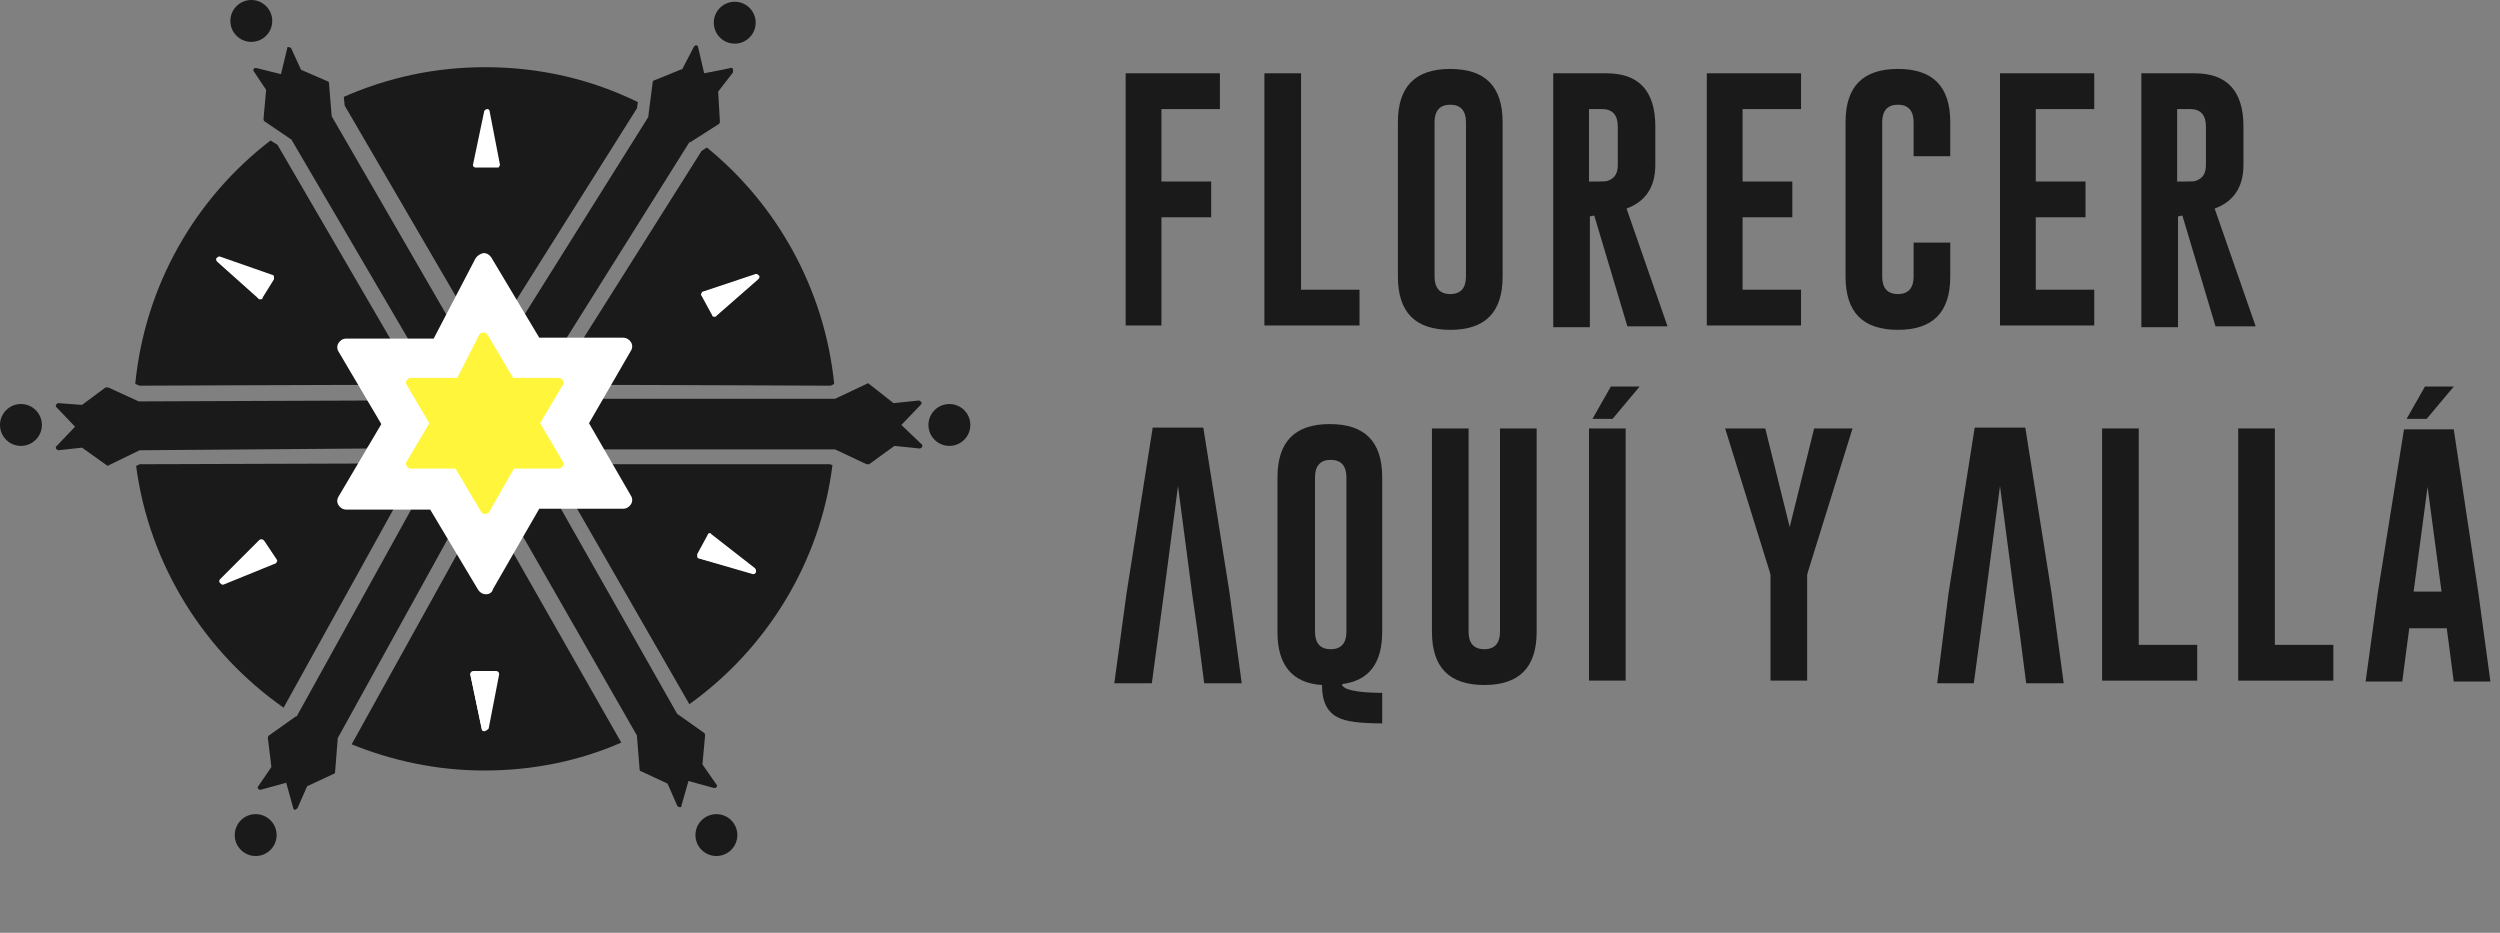 <?xml version="1.0" encoding="utf-8"?>
<!-- Generator: Adobe Illustrator 19.0.0, SVG Export Plug-In . SVG Version: 6.00 Build 0)  -->
<svg version="1.1" id="Capa_1" xmlns="http://www.w3.org/2000/svg" xmlns:xlink="http://www.w3.org/1999/xlink" x="0px" y="0px"
	 viewBox="0 0 286.5 106.9" style="enable-background:new 0 0 286.5 106.9;" xml:space="preserve">
<rect x="0" y="0" width="286.5" height="106.9" fill="#808080" stroke="none"/>
<style type="text/css">
	.st0{fill:#1A1A1A;}
	.st1{font-family:'Knockout-HTF29-JuniorLiteweight';}
	.st2{font-size:12px;}
	.st3{letter-spacing:1;}
	.st4{fill:#FFFFFF;}
	.st5{fill:#fff53b;}
</style>
<g>
	<g>
		<g>
			<g id="XMLID_272_">
				<path id="XMLID_308_" class="st0" d="M129,8.4h10.8v4.1h-6.7v8.3h5.7v4.1h-5.7v12.4H129V8.4z"/>
				<path id="XMLID_306_" class="st0" d="M144.9,37.3V8.4h4.2v24.8h6.7v4.1H144.9z"/>
				<path id="XMLID_303_" class="st0" d="M172.2,31.7c0,4.1-2,6.1-6,6.1c-4,0-6-2-6-6.1V14c0-4.1,2-6.1,6-6.1c4,0,6,2,6,6.1V31.7z
					 M168,14c0-1.3-0.6-2-1.8-2h0c-1.2,0-1.8,0.7-1.8,2v17.7c0,1.3,0.6,2,1.8,2c1.2,0,1.8-0.7,1.8-2V14z"/>
				<path id="XMLID_300_" class="st0" d="M178,8.4h6.1c3.7,0,5.6,2,5.6,6.1v4.4c0,2.5-1.1,4.2-3.3,5l4.7,13.5h-4.6l-3.8-12.7
					l-0.5,0.1v12.7H178V8.4z M182.1,12.5v8.3h1c0.6,0,1,0,1.2-0.1c0.8-0.3,1.1-0.9,1.1-1.8v-4.4c0-1.3-0.6-2-1.8-2H182.1z"/>
				<path id="XMLID_298_" class="st0" d="M195.6,8.4h10.8v4.1h-6.7v8.3h5.7v4.1h-5.7v8.3h6.7v4.1h-10.8V8.4z"/>
				<path id="XMLID_296_" class="st0" d="M223.5,31.7c0,4.1-2,6.1-6,6.1c-4,0-6-2-6-6.1V14c0-4.1,2-6.1,6-6.1c4,0,6,2,6,6.1v3.9
					h-4.2V14c0-1.3-0.6-2-1.8-2h0c-1.2,0-1.8,0.7-1.8,2v17.7c0,1.3,0.6,2,1.8,2c1.2,0,1.8-0.7,1.8-2v-3.9h4.2V31.7z"/>
				<path id="XMLID_294_" class="st0" d="M229.2,8.4H240v4.1h-6.7v8.3h5.7v4.1h-5.7v8.3h6.7v4.1h-10.8V8.4z"/>
				<path id="XMLID_291_" class="st0" d="M245.4,8.4h6.1c3.7,0,5.6,2,5.6,6.1v4.4c0,2.5-1.1,4.2-3.3,5l4.7,13.5h-4.6l-3.8-12.7
					l-0.5,0.1v12.7h-4.2V8.4z M249.5,12.5v8.3h1c0.6,0,1,0,1.2-0.1c0.8-0.3,1.1-0.9,1.1-1.8v-4.4c0-1.3-0.6-2-1.8-2H249.5z"/>
				<path id="XMLID_288_" class="st0" d="M158.4,72.4c0,3.6-1.5,5.6-4.6,6c0,0.6,1.6,1,4.6,1v3.5c-2.5,0-4.2-0.2-5.1-0.7
					c-1.2-0.6-1.8-1.8-1.8-3.7c-3.4-0.2-5.1-2.3-5.1-6V54.7c0-4.1,2-6.1,6-6.1c4,0,6,2,6,6.1V72.4z M154.3,54.7c0-1.3-0.6-2-1.8-2h0
					c-1.2,0-1.8,0.7-1.8,2v17.7c0,1.3,0.6,2,1.8,2c1.2,0,1.8-0.7,1.8-2V54.7z"/>
				<path id="XMLID_286_" class="st0" d="M176.1,72.4c0,4.1-2,6.1-6,6.1c-4,0-6-2-6-6.1V49.1h4.2v23.3c0,1.3,0.6,2,1.8,2
					c1.2,0,1.8-0.7,1.8-2V49.1h4.2V72.4z"/>
				<path id="XMLID_283_" class="st0" d="M184.8,48h-2.3l2.1-3.7h3.3L184.8,48z M182.1,49.1h4.2V78h-4.2V49.1z"/>
				<path id="XMLID_281_" class="st0" d="M202.3,49.1l2.8,11.3l2.8-11.3h4.4l-5.1,16.4l-0.1,0.4V78h-4.2V65.9l-0.1-0.4l-5.1-16.4
					H202.3z"/>
				<path id="XMLID_279_" class="st0" d="M240.9,78V49.1h4.2v24.8h6.7V78H240.9z"/>
				<path id="XMLID_277_" class="st0" d="M256.5,78V49.1h4.2v24.8h6.7V78H256.5z"/>
				<path id="XMLID_273_" class="st0" d="M284,67.8l1.4,10.3h-4.2l-0.8-6.1h-4.3l-0.8,6.1h-4.2l1.4-10.2l3-18.7h5.7L284,67.8z
					 M278.1,48h-2.3l2.1-3.7h3.3L278.1,48z M279.8,67.8l-1.6-12l-1.6,12H279.8z"/>
			</g>
		</g>
		<g>
			<polygon class="st0" points="140.9,67.9 137.9,49 132.1,49 129.1,68 127.7,78.3 132,78.3 133.4,67.9 133.4,67.9 135,55.7 
				136.6,67.9 136.6,67.9 137.2,72.1 137.2,72.1 138,78.3 142.3,78.3 			"/>
		</g>
		<g>
			<polygon class="st0" points="235.1,67.9 232.1,49 226.3,49 223.3,68 222,78.3 226.2,78.3 227.6,67.9 227.6,67.9 229.2,55.7 
				230.8,67.9 230.8,67.9 231.4,72.1 231.4,72.1 232.2,78.3 236.5,78.3 			"/>
		</g>
		
	</g>
</g>
<g>
	<g>
		<g>
			<g>
				<g>
					<path class="st0" d="M55.7,39.9l17.3-27.5l0.1-0.7c-5.3-2.6-11.2-4-17.5-4c-5.8,0-11.2,1.2-16.2,3.4l0.1,1L55.7,39.9z"/>
					<path class="st0" d="M95.2,44.2l0.4-0.2C94.5,33.1,89,23.4,81,16.9l-0.6,0.4L63.5,44.1C73.8,44.1,95.2,44.2,95.2,44.2z"/>
					<path class="st0" d="M79,80.7c8.8-6.3,15-16.2,16.4-27.4l-0.3-0.1l-31.9,0L79,80.7z"/>
				</g>
				<path class="st4" d="M56.1,12.7c0-0.1-0.1-0.2-0.3-0.2l0,0c-0.1,0-0.2,0.1-0.3,0.2l-1.3,6.2c0,0.1,0,0.2,0.1,0.2
					c0.1,0.1,0.1,0.1,0.2,0.1l2.5,0c0.1,0,0.2,0,0.2-0.1s0.1-0.1,0.1-0.2L56.1,12.7z"/>
				<path class="st4" d="M86.3,65.8L80.1,64c-0.1,0-0.2-0.1-0.2-0.2c0-0.1,0-0.2,0-0.3l1.2-2.2c0-0.1,0.1-0.2,0.2-0.2c0,0,0,0,0,0
					c0.1,0,0.2,0,0.2,0.1l5,3.9c0.1,0.1,0.2,0.3,0.1,0.4C86.6,65.7,86.5,65.8,86.3,65.8L86.3,65.8z"/>
				<path class="st4" d="M81.8,36.3c-0.1,0-0.2-0.1-0.2-0.2l-1.2-2.2c-0.1-0.1-0.1-0.2,0-0.3c0-0.1,0.1-0.2,0.2-0.2l6-2l0.1,0
					c0.1,0,0.2,0.1,0.3,0.2c0.1,0.1,0,0.3-0.1,0.4l-4.8,4.2C82.1,36.3,82,36.3,81.8,36.3L81.8,36.3z"/>
				<circle class="st0" cx="108.8" cy="48.7" r="2.4"/>
			</g>
			<circle class="st0" cx="2.4" cy="48.7" r="2.4"/>
			<circle class="st0" cx="28.8" cy="2.4" r="2.4"/>
			<circle class="st0" cx="84.2" cy="2.6" r="2.4"/>
			<circle class="st0" cx="29.3" cy="95.7" r="2.4"/>
			<circle class="st0" cx="82.1" cy="95.7" r="2.4"/>
		</g>
		<g>
			<path class="st0" d="M55.6,57.7L40.3,85.3c4.7,1.9,9.8,3,15.2,3c5.6,0,10.9-1.1,15.7-3.2L55.6,57.7z"/>
		</g>
		<g>
			<path class="st0" d="M16,44.2c0,0,21.6-0.1,31.8-0.1l-16-27.5L31,16.1C22.4,22.7,16.6,32.7,15.5,44L16,44.2z"/>
			<path class="st0" d="M16,53.2l-0.4,0.2c1.5,11.4,7.9,21.4,16.9,27.7l15.5-28L16,53.2z"/>
		</g>
		<path class="st0" d="M80.5,87.6l0.3-3.3c0-0.1,0-0.2-0.1-0.3l-3.1-2.2c0,0,0,0,0,0l-14-24.7l-2.4,1.2l-2,1.9l13.8,24.1
			c0,0,0,0.1,0,0.1l0.3,3.8c0,0.1,0.1,0.2,0.2,0.2l3,1.4l1.1,2.5c0,0.1,0.2,0.2,0.3,0.2c0,0,0.1,0,0.1,0c0.1,0,0.1-0.1,0.1-0.2
			l0.8-2.8l0,0l0,0l2.9,0.8c0.1,0,0.1,0,0.2,0c0,0,0.1,0,0.1-0.1c0.1-0.1,0.1-0.2,0-0.3L80.5,87.6z"/>
		<path class="st4" d="M29.8,34.3c-0.1,0-0.2,0-0.2-0.1L24.9,30c-0.1-0.1-0.2-0.3-0.1-0.4c0.1-0.1,0.2-0.2,0.3-0.2c0,0,0.1,0,0.1,0
			l6,2.1c0.1,0,0.2,0.1,0.2,0.2c0,0.1,0,0.2,0,0.3l-1.3,2.1C30.1,34.3,30,34.3,29.8,34.3L29.8,34.3z"/>
		<path class="st4" d="M25.5,67c-0.1,0-0.2-0.1-0.3-0.2c-0.1-0.1-0.1-0.3,0-0.4l4.5-4.5c0.1-0.1,0.2-0.1,0.3-0.1
			c0.1,0,0.2,0.1,0.3,0.2l1.4,2.1c0.1,0.1,0.1,0.2,0,0.3c0,0.1-0.1,0.2-0.2,0.2L25.6,67C25.6,67,25.5,67,25.5,67z"/>
		<path class="st4" d="M55.5,83.8c-0.2,0-0.3-0.1-0.3-0.3l-1.3-6.2c0-0.1,0-0.2,0.1-0.3c0.1-0.1,0.2-0.1,0.3-0.1l2.5,0
			c0.1,0,0.2,0,0.3,0.1c0.1,0.1,0.1,0.2,0.1,0.3l-1.2,6.2C55.8,83.7,55.6,83.8,55.5,83.8L55.5,83.8z"/>
		<path class="st0" d="M103.3,48.7L103.3,48.7L103.3,48.7l2.2-2.3c0.1-0.1,0.1-0.1,0.1-0.2c0,0,0-0.1,0-0.1
			c-0.1-0.1-0.2-0.2-0.3-0.2l-2.9,0.3L99.6,44c-0.1-0.1-0.2-0.1-0.3,0l-3.6,1.7c0,0,0,0-0.1,0l-26.9,0l-2.4,3l2.7,2.8l26.6,0
			c0,0,0,0,0.1,0l3.6,1.7c0.1,0,0.2,0,0.3,0l2.9-2.1l2.9,0.3c0.1,0,0.2-0.1,0.3-0.2c0,0,0-0.1,0-0.1c0-0.1,0-0.2-0.1-0.2L103.3,48.7
			z"/>
		<path class="st0" d="M61.1,39.4l3.1,0.5L79,16.3c0,0,0,0,0.1,0l3.3-2.1c0.1-0.1,0.1-0.2,0.1-0.3l-0.2-3.4L84,8.3
			C84,8.2,84,8,84,7.9c0,0-0.1-0.1-0.1-0.1c-0.1,0-0.1-0.1-0.2,0l-3,0.6l0,0l0,0l-0.7-3c0-0.1-0.1-0.1-0.1-0.2c0,0-0.1,0-0.1,0
			c-0.1,0-0.2,0-0.3,0.2l-1.3,2.5l-3.2,1.3c-0.1,0-0.2,0.1-0.2,0.2l-0.5,3.9c0,0,0,0,0,0.1L59.7,36.7L61.1,39.4z"/>
		<path class="st0" d="M30.5,10.3l-0.3,3.3c0,0.1,0,0.2,0.1,0.3l3.1,2.1c0,0,0,0,0,0l13.7,23.4l2.8-0.5l1.8-1.9L38,13.3
			c0,0,0-0.1,0-0.1l-0.3-3.7c0-0.1-0.1-0.2-0.2-0.2l-3-1.3l-1.1-2.4c0-0.1-0.2-0.2-0.3-0.2c0,0-0.1,0-0.1,0c-0.1,0-0.1,0.1-0.1,0.2
			l-0.7,2.9l0,0l0,0l-2.8-0.7c-0.1,0-0.1,0-0.2,0c0,0-0.1,0-0.1,0.1c-0.1,0.1-0.1,0.2,0,0.3L30.5,10.3z"/>
		<path class="st0" d="M44.4,48.6l-2.3-2.7L16,46c0,0,0,0-0.1,0l-3.5-1.6c-0.1,0-0.2,0-0.3,0l-2.7,2l-2.7-0.2
			c-0.1,0-0.2,0.1-0.3,0.2c0,0,0,0.1,0,0.1c0,0.1,0,0.1,0.1,0.2l2.1,2.2l0,0l0,0l-2.1,2.2c-0.1,0.1-0.1,0.1-0.1,0.2c0,0,0,0.1,0,0.1
			c0.1,0.1,0.2,0.2,0.3,0.2l2.7-0.3l2.8,2c0.1,0.1,0.2,0.1,0.3,0l3.5-1.7c0,0,0,0,0,0L42,51.4L44.4,48.6z"/>
		<path class="st0" d="M51.4,61.6l-0.9-3.7L48,56.8L34,82.1c0,0,0,0-0.1,0l-3.1,2.2c-0.1,0.1-0.1,0.2-0.1,0.3l0.4,3.3l-1.5,2.2
			c-0.1,0.1-0.1,0.2,0,0.3c0,0,0.1,0.1,0.1,0.1c0.1,0,0.1,0,0.2,0l2.9-0.8l0,0c0,0,0,0,0,0l0.8,2.9c0,0.1,0.1,0.1,0.1,0.2
			c0,0,0.1,0,0.1,0c0.1,0,0.2-0.1,0.3-0.2l1.1-2.5l3-1.4c0.1,0,0.2-0.1,0.2-0.2l0.3-3.8c0,0,0,0,0-0.1L51.4,61.6z"/>
		<g>
			<path class="st4" d="M55.7,68.1c-0.4,0-0.7-0.2-0.9-0.5l-5.5-9.2h-9.6c-0.4,0-0.7-0.2-0.9-0.5c-0.2-0.3-0.2-0.7,0-1l4.9-8.3
				l-4.9-8.3c-0.2-0.3-0.2-0.7,0-1s0.5-0.5,0.9-0.5l10,0l4.8-9.2c0.2-0.3,0.5-0.5,0.9-0.6c0,0,0,0,0,0c0.4,0,0.7,0.2,0.9,0.5
				l5.5,9.2h9.6c0.4,0,0.7,0.2,0.9,0.5c0.2,0.3,0.2,0.7,0,1l-4.8,8.3l4.8,8.3c0.2,0.3,0.2,0.7,0,1c-0.2,0.3-0.5,0.5-0.9,0.5h-9.6
				l-5.3,9.2C56.4,67.9,56.1,68.1,55.7,68.1C55.7,68.1,55.7,68.1,55.7,68.1z"/>
		</g>
		<g>
			<g id="XMLID_17_">
				<path id="XMLID_18_" class="st5" d="M55.6,58.9c-0.2,0-0.4-0.1-0.5-0.3l-2.9-4.9h-5.1c-0.2,0-0.4-0.1-0.5-0.3
					c-0.1-0.2-0.1-0.4,0-0.5l2.6-4.4l-2.6-4.4c-0.1-0.2-0.1-0.4,0-0.5c0.1-0.2,0.3-0.3,0.5-0.3l5.3,0l2.5-4.9
					c0.1-0.2,0.3-0.3,0.5-0.3l0,0c0.2,0,0.4,0.1,0.5,0.3l2.9,4.9H64c0.2,0,0.4,0.1,0.5,0.3c0.1,0.2,0.1,0.4,0,0.5l-2.6,4.4l2.6,4.4
					c0.1,0.2,0.1,0.4,0,0.5c-0.1,0.2-0.3,0.3-0.5,0.3h-5.1l-2.8,4.9C56,58.8,55.8,58.9,55.6,58.9L55.6,58.9z"/>
			</g>
		</g>
		<g>
			<path class="st4" d="M86.3,65.7c0.1,0,0.3,0,0.3-0.1l0,0c0.1-0.1,0-0.3-0.1-0.3l-5-3.9c-0.1-0.1-0.1-0.1-0.2-0.1
				s-0.1,0.1-0.2,0.1L80,63.6c0,0.1,0,0.2,0,0.2c0,0.1,0.1,0.1,0.2,0.2L86.3,65.7z"/>
		</g>
		<path class="st4" d="M25.3,66.5c-0.1,0.1-0.1,0.2,0,0.3l0,0c0.1,0.1,0.2,0.1,0.3,0.1l5.8-2.4c0.1,0,0.1-0.1,0.2-0.2s0-0.2,0-0.2
			L30.2,62c0-0.1-0.1-0.1-0.2-0.1c-0.1,0-0.2,0-0.2,0.1L25.3,66.5z"/>
		<path class="st4" d="M55.2,83.5c0,0.1,0.1,0.2,0.3,0.2c0,0,0,0,0,0c0.1,0,0.2-0.1,0.3-0.2l1.2-6.2c0-0.1,0-0.2-0.1-0.2
			C56.8,77,56.8,77,56.7,77l-2.5,0c-0.1,0-0.2,0-0.2,0.1c-0.1,0.1-0.1,0.1-0.1,0.2L55.2,83.5z"/>
	</g>
</g>
</svg>
